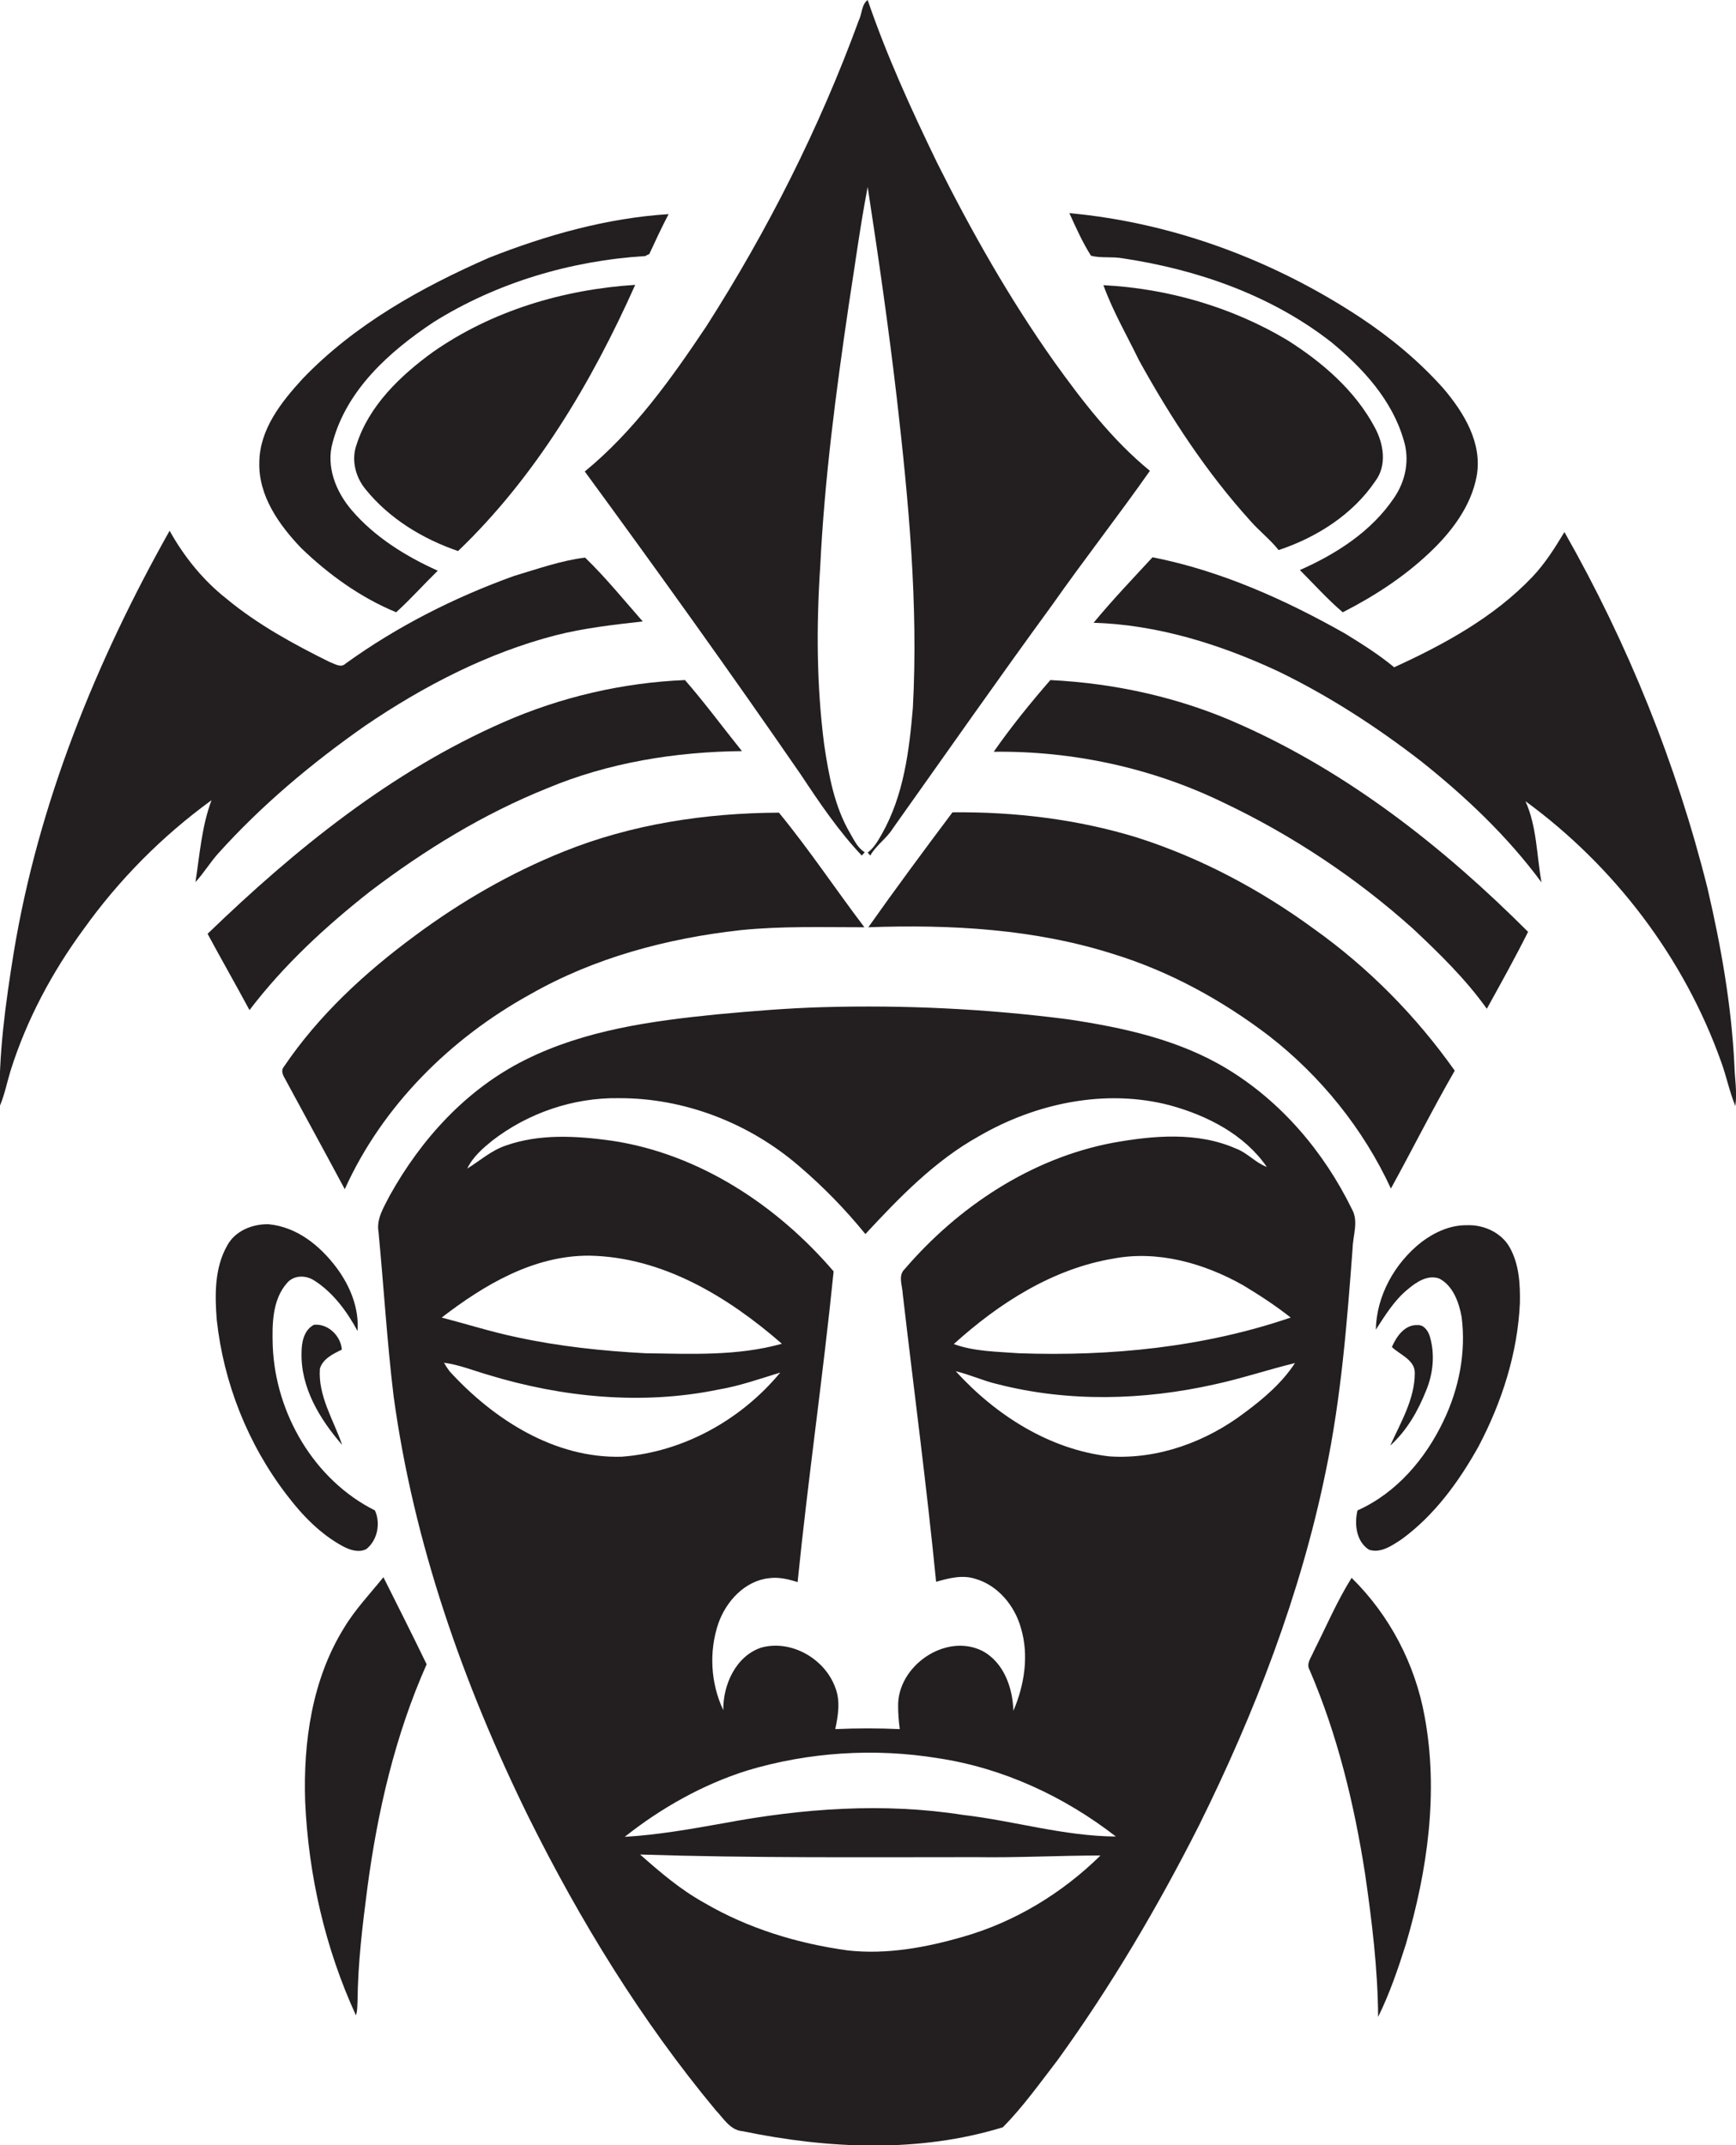 <?xml version="1.0" encoding="utf-8"?>
<!-- Generator: Adobe Illustrator 19.2.0, SVG Export Plug-In . SVG Version: 6.00 Build 0)  -->
<svg version="1.1" id="Layer_1" xmlns="http://www.w3.org/2000/svg" xmlns:xlink="http://www.w3.org/1999/xlink" x="0px" y="0px"
	 viewBox="0 0 530.2 655.2" enable-background="new 0 0 530.2 655.2" xml:space="preserve">
<g>
	<path fill="#231F20" d="M178.6,144c22.4,30.6,44.5,61.4,66,92.6c5.7,8.6,11.5,17.2,18.6,24.7c0.3-0.3,0.6-0.7,0.9-1
		c-2.1-1.3-3.2-3.6-4.4-5.7c-4.9-8.3-6.6-17.9-8-27.3c-2.3-17.9-2.4-36.1-1.2-54.1c1.3-26.8,4.8-53.4,8.7-79.9
		c1.9-12.1,3.5-24.2,5.8-36.2c3.3,21.5,6.4,43,8.9,64.5c3.6,31.4,6.6,63,4.9,94.6c-1.1,13.1-2.8,26.7-9.4,38.4
		c-1.2,2.1-2.4,4.3-4.4,5.8c0.3,0.3,0.5,0.6,0.8,0.9c1.8-3.2,5-5.2,6.9-8.3c16.2-22.8,32.2-45.7,48.7-68.3
		c9.7-13.8,20.1-27.1,29.8-40.9c-11.5-9.4-20.7-21.4-29.3-33.4c-13.6-19.2-25.2-39.7-35.7-60.7C278.3,33.4,270.8,17,265,0
		c-1.9,1.4-1.7,4.2-2.7,6.2c-12,32.8-27.8,64.1-46.6,93.5C205,115.7,193.6,131.7,178.6,144z"/>
	<path fill="#231F20" d="M121,187c4.4-4,8.4-8.5,12.7-12.7c-9.8-4.4-19.3-10.3-26.3-18.5c-4.8-5.6-7.9-13.3-5.8-20.7
		c4.3-16.1,17.4-27.8,30.8-36.7c19.3-12.1,42-18.8,64.7-20.2c0.3-0.2,0.9-0.5,1.2-0.6c1.9-4.1,3.8-8.2,5.9-12.2
		c-18.9,1.2-37.3,6.4-54.8,13.3c-20.8,9.1-41.2,20.5-57,37c-6.5,7.1-13.1,15.4-13.2,25.5c-0.3,10.2,6,19.1,12.8,26.2
		C100.4,175.5,110.1,182.5,121,187z"/>
	<path fill="#231F20" d="M342.9,78.9c22.8,3.4,45.4,11.3,63.7,25.6c9.6,7.9,18.6,17.7,22.1,29.9c1.9,6,0.6,12.5-2.9,17.6
		c-6.9,10.3-17.7,17.2-28.8,22.1c4.3,4.3,8.4,8.9,13.1,12.9c9.6-4.9,18.7-10.8,26.5-18.2c6.7-6.3,12.7-14.2,14.4-23.4
		c1.8-10.1-3.9-19.4-10.2-26.8c-7.4-8.3-16.1-15.5-25.3-21.6c-26.5-17.5-57.2-29-88.9-31.9c2,4.4,4,8.9,6.6,13
		C336.2,78.9,339.7,78.3,342.9,78.9z"/>
	<path fill="#231F20" d="M132.1,107.6c-9.9,7.2-19.4,16.3-23.2,28.2c-1.7,4.7-0.3,10,2.8,13.7c7.2,8.9,17.4,15.1,28.2,18.8
		c23.7-22.7,40.8-51.5,54.1-81.3C172.1,88.4,150.2,94.9,132.1,107.6z"/>
	<path fill="#231F20" d="M419.8,130.4c-6-11.2-16-19.8-26.6-26.5c-16.9-10.1-36.5-15.8-56.2-16.8c2.9,8,7.2,15.4,10.9,23
		c9.6,17.4,20.6,34.2,34,49c2.7,3.1,6.1,5.7,8.6,8.9c11.5-3.8,22.6-10.8,29.5-21C423.7,142.1,422.6,135.5,419.8,130.4z"/>
	<path fill="#231F20" d="M66.6,260.7c13.3-14.8,28.7-27.7,45-39.1c17.8-12.1,37.3-22.2,58.2-27.6c8.7-2.2,17.6-3.2,26.5-4.2
		c-5.8-6.6-11.3-13.4-17.6-19.5c-7.4,0.9-14.6,3.5-21.7,5.6c-18.3,6.6-35.7,15.4-51.5,26.8c-1.4,1.4-3.3,0-4.8-0.5
		c-11.1-5.5-22.1-11.5-31.6-19.4c-7.1-5.6-12.9-12.8-17.3-20.7c-22.5,40-40.1,83.3-47.6,128.8c-2.5,15.5-4.7,31.3-4.3,47
		c1.5-3.5,2.2-7.2,3.3-10.8c4.9-15.6,12.7-30.2,22.4-43.4c10.8-15.1,24-28.4,39-39.3c-3,8-3.6,16.6-4.9,25
		C62.2,266.7,64.1,263.5,66.6,260.7z"/>
	<path fill="#231F20" d="M529.7,325.1c-0.9-18.2-4.1-36.2-8.2-53.8c-9.5-38-24.3-74.7-43.7-108.8c-2.9,4.8-5.9,9.6-9.8,13.7
		c-11.7,12.3-26.9,20.6-42.2,27.6c-4.7-3.9-9.8-7.1-15-10.3c-18.4-10.4-38-19.2-58.8-23.3c-6.1,6.6-12.3,13.1-18,20
		c19.6,0.6,38.7,6.6,56.3,14.8c15.5,7.5,30,16.9,43.6,27.4c13.7,10.9,26.5,23,36.9,37.1c-1.5-8.3-1.4-17-4.9-24.8
		c27.2,19.9,48.5,47.9,59.8,79.7c1.6,4.4,2.5,9,4.3,13.4C530.6,333.5,529.8,329.3,529.7,325.1z"/>
	<path fill="#231F20" d="M113.1,272.2c16.6-12.6,34.5-23.6,53.9-31.4c18.8-7.9,39.3-11.2,59.6-11.4c-5.8-7.2-11.3-14.7-17.4-21.7
		c-19.1,0.8-38,5.2-55.5,12.9c-34.2,15-63.6,38.8-90.3,64.6c4.2,7.8,8.6,15.5,12.8,23.3C86.7,294.7,99.5,282.9,113.1,272.2z"/>
	<path fill="#231F20" d="M320.8,207.7c-6.1,7-12,14.3-17.3,21.9c24.1-0.3,48.2,4.9,69.9,15.4c21.1,10,40.7,23,58.1,38.6
		c8.1,7.6,16.2,15.5,22.6,24.5c4.3-7.8,8.6-15.5,12.6-23.5c-25.6-25.6-54.6-48.5-87.9-63.3C360.6,213.1,340.8,208.7,320.8,207.7z"/>
	<path fill="#231F20" d="M172.1,260.1c-16.2,6.5-31.4,15.3-45.4,25.7c-15.2,11.2-29.4,24.3-40,40c-0.9,1-0.4,2.4,0.2,3.4
		c6.1,11.3,12.3,22.6,18.4,34c11.5-25.5,32.3-46.1,56.6-59.5c19.6-11.2,41.8-17.1,64.1-19.6c12.6-1.3,25.4-0.9,38-0.9
		c-8.8-11.6-16.9-23.8-26.1-35C215.5,248.3,192.9,251.7,172.1,260.1z"/>
	<path fill="#231F20" d="M340.1,291.4c17.2,5.3,33.2,14.1,47.5,25c15.8,12.3,28.8,28.4,37.2,46.6c6.6-12,12.7-24.2,19.5-36
		c-11.8-16.7-26.3-31.4-43-43.3c-16.4-12-34.6-21.7-54-27.9c-18.2-5.6-37.4-7.9-56.4-7.7c-8.7,11.6-17.3,23.2-25.7,35.1
		C290.4,282.3,316,283.7,340.1,291.4z"/>
	<path fill="#231F20" d="M413.1,381.3c0.1-4,1.9-8.3-0.2-12c-8.5-17.4-21.5-32.8-38.2-42.9c-14.7-8.9-31.8-12.6-48.6-15.1
		c-24.8-3.2-49.8-4.4-74.7-3.7c-10.8,0.3-21.6,1.2-32.4,2.2c-20,2-40.4,4.8-58.6,13.9c-17.9,8.9-31.8,24.2-41.4,41.5
		c-1.7,3.4-4.1,7-3.4,11c1.6,16.7,2.6,33.5,4.6,50.1c6.1,44.9,21.3,88.1,41.2,128.6c15.8,31.8,34.5,62.3,57.2,89.6
		c2.4,2.5,4.4,6.1,8.2,6.4c26.1,5.4,53.8,6.7,79.5-1.2c6.2-6.3,11.3-13.5,16.7-20.5c16.4-22.7,30.6-46.8,43.2-71.7
		c17-34.3,31-70.5,38.7-108.1C409.6,426.9,411.4,404,413.1,381.3z M394.2,402.4c-26.6,9.1-55.1,11.9-83.1,10.9
		c-6.6-0.5-13.5-0.5-19.8-2.8c13.8-12.5,30.2-23,48.7-26.1c13.6-2.6,27.7,1.4,39.6,8.1C384.6,395.5,389.5,398.7,394.2,402.4z
		 M150.3,348.4c11-8.5,24.8-13.2,38.6-13c20.1-0.1,39.9,7.6,55.1,20.7c7.4,6.3,14.2,13.3,20.3,20.8c10.4-11.2,21.2-22.4,34.7-29.9
		c17.4-10.1,38.7-14.6,58.4-9.4c11.3,3.1,22.7,8.9,29.5,18.8c-3.5-1.3-5.9-4.3-9.4-5.6c-11.8-5.2-25.2-4-37.5-1.8
		c-25,4.7-47.3,19.5-63.7,38.6c-2.1,2-0.7,5-0.6,7.5c3.4,29.3,7.3,58.6,10.2,88c3.9-1.1,8-2.2,12-0.9c6.9,2,12,8.2,13.9,15
		c2.5,8.3,1.1,17.4-2.3,25.3c-0.2-7-2.9-14.8-9.5-18.3c-11.3-5.6-26,4.7-25.7,17c0,2.3,0.2,4.6,0.5,6.9c-6.5-0.3-13.1-0.3-19.7,0
		c0.9-4.2,1.6-8.7,0-12.7c-3.2-8.8-13.4-14.7-22.6-12.2c-7.8,2.6-11.7,11.4-11.6,19.1c-3.9-8.2-4.4-18-1.5-26.5
		c2.4-6.8,8.1-13,15.5-13.8c2.9-0.4,5.9,0.3,8.7,1.2c3.2-31.7,7.8-63.2,11-94.9c-17.3-20.2-41.1-35.9-67.7-39.9
		c-10.8-1.5-22.1-2.2-32.5,1.5c-4.4,1.5-7.8,4.6-11.7,7C144.5,353.2,147.5,350.7,150.3,348.4z M180,383.5
		c22.4,0.4,42.4,12.6,58.8,26.9c-13.5,3.8-27.8,3.1-41.7,2.9c-13.2-0.7-26.4-2.1-39.3-4.9c-7.7-1.6-15.2-4-22.9-6
		C147.9,392.4,163,383.4,180,383.5z M137.3,418.8c-0.6-0.8-1.2-1.7-1.7-2.6c4.6,0.6,9,2.4,13.5,3.7c22.6,6.9,47,9.3,70.3,4.5
		c6.5-1.1,12.7-3.3,18.9-5.2c-11.9,14.4-29.6,24.3-48.4,25.7C169.4,445.5,150.7,433.5,137.3,418.8z M294.2,591.5
		c-11.4,3.3-23.3,5.5-35.2,4.2c-15.4-2.1-30.5-6.7-44-14.6c-7.2-4-13.4-9.3-19.5-14.7c34.2,1.1,68.4,0.8,102.6,0.8
		c12.7,0.2,25.3-0.5,38-0.5C324.3,578.3,309.9,587,294.2,591.5z M294.1,554.3c-24.2-3.8-48.9-2-72.9,2.5
		c-10.1,1.8-20.2,3.6-30.4,4.2c11.1-8.8,23.7-15.9,37.2-20.2c18.9-5.7,39.1-7,58.6-3.8c19.8,3,38.5,11.7,54.2,23.9
		C324.9,560.8,309.7,556.1,294.1,554.3z M380.2,431.4c-11.7,8.9-26.5,14.4-41.4,13.4c-18.3-2.1-34.7-12.6-46.9-26
		c4.3,1,8.3,2.9,12.6,3.9c21.7,5.6,44.7,5,66.5,0.1c8.3-1.8,16.3-4.5,24.5-6.5C391.6,422.3,386,427.1,380.2,431.4z"/>
	<path fill="#231F20" d="M104.8,472.3c2.1,1.1,4.8,2,7.1,0.8c3.4-2.7,4.4-7.9,2.6-11.8c-18.6-9.3-30.4-29.7-31.2-50.2
		c-0.2-6.6-0.2-14.1,4.4-19.3c2.1-2.4,5.7-2.4,8.3-0.7c5.8,3.7,10,9.5,13.2,15.4c0.5-7-2.3-13.8-6.4-19.3
		c-5-6.7-12.1-12.5-20.8-13.3c-4.9-0.1-10.2,2-12.6,6.5c-3.9,6.8-3.8,15.1-3.2,22.7c2.1,19.3,9.5,38,21.4,53.5
		C92.3,462.8,97.9,468.6,104.8,472.3z"/>
	<path fill="#231F20" d="M448.1,374.2c-5.1-0.1-9.9,2.1-13.9,5.1c-8.2,6.4-13.8,16.4-14,26.8c2.8-4.3,5.6-8.9,9.6-12.2
		c2.7-2.3,6.2-4.7,9.8-3.4c4.2,2.2,6,7.3,6.8,11.7c1.4,10.8-0.8,21.9-5.5,31.7c-5.5,11.6-14.4,22.1-26.3,27.4c-1,4.2-0.4,9.5,3.5,12
		c3.6,1.2,7.1-1.3,10-3.2c10-7.3,17.5-17.6,23.5-28.4c7.1-13.5,11.9-28.4,12.6-43.7c0.1-5.8-0.2-11.8-3.1-17
		C458.6,376.5,453.2,374,448.1,374.2z"/>
	<path fill="#231F20" d="M104.4,412.2c-0.3-4.2-4.2-8-8.5-7.6c-3.1,1.6-3.8,5.4-3.8,8.5c-0.3,10.7,5.6,20.4,12.4,28.2
		c-2.6-7.6-7.4-14.9-6.8-23.3C98.6,415,101.7,413.5,104.4,412.2z"/>
	<path fill="#231F20" d="M435.6,424.6c2.1-5.1,2.7-11,1.1-16.4c-0.5-1.7-1.8-3.6-3.7-3.5c-4-0.2-6.5,3.5-7.9,6.7
		c2.5,2.4,7,3.9,7,7.9c0,8-4.3,15.1-7.5,22.2C429.7,436.9,433.1,430.9,435.6,424.6z"/>
	<path fill="#231F20" d="M105,497.3C95.3,513,92.6,532,93.2,550.2c1,22.5,6.1,44.8,15.5,65.3c0.5-1.4,0.4-2.9,0.5-4.3
		c0.1-11.6,1.5-23.1,3-34.6c3.1-23.4,8.5-46.7,18.1-68.3c-4.3-8.9-8.8-17.8-13.2-26.6C113,486.8,108.4,491.6,105,497.3z"/>
	<path fill="#231F20" d="M412.8,481.9c-4.5,7.2-7.8,15-11.6,22.5c-0.7,1.8-2.4,3.7-1.2,5.7c8.5,19.8,13.6,40.9,16.9,62.1
		c2.1,14.5,3.9,29.1,4,43.8c3.5-7.1,6.1-14.7,8.5-22.3c6.6-22.4,10-46.4,5.7-69.5C432.2,508.2,424.4,493.3,412.8,481.9z"/>
</g>
</svg>
